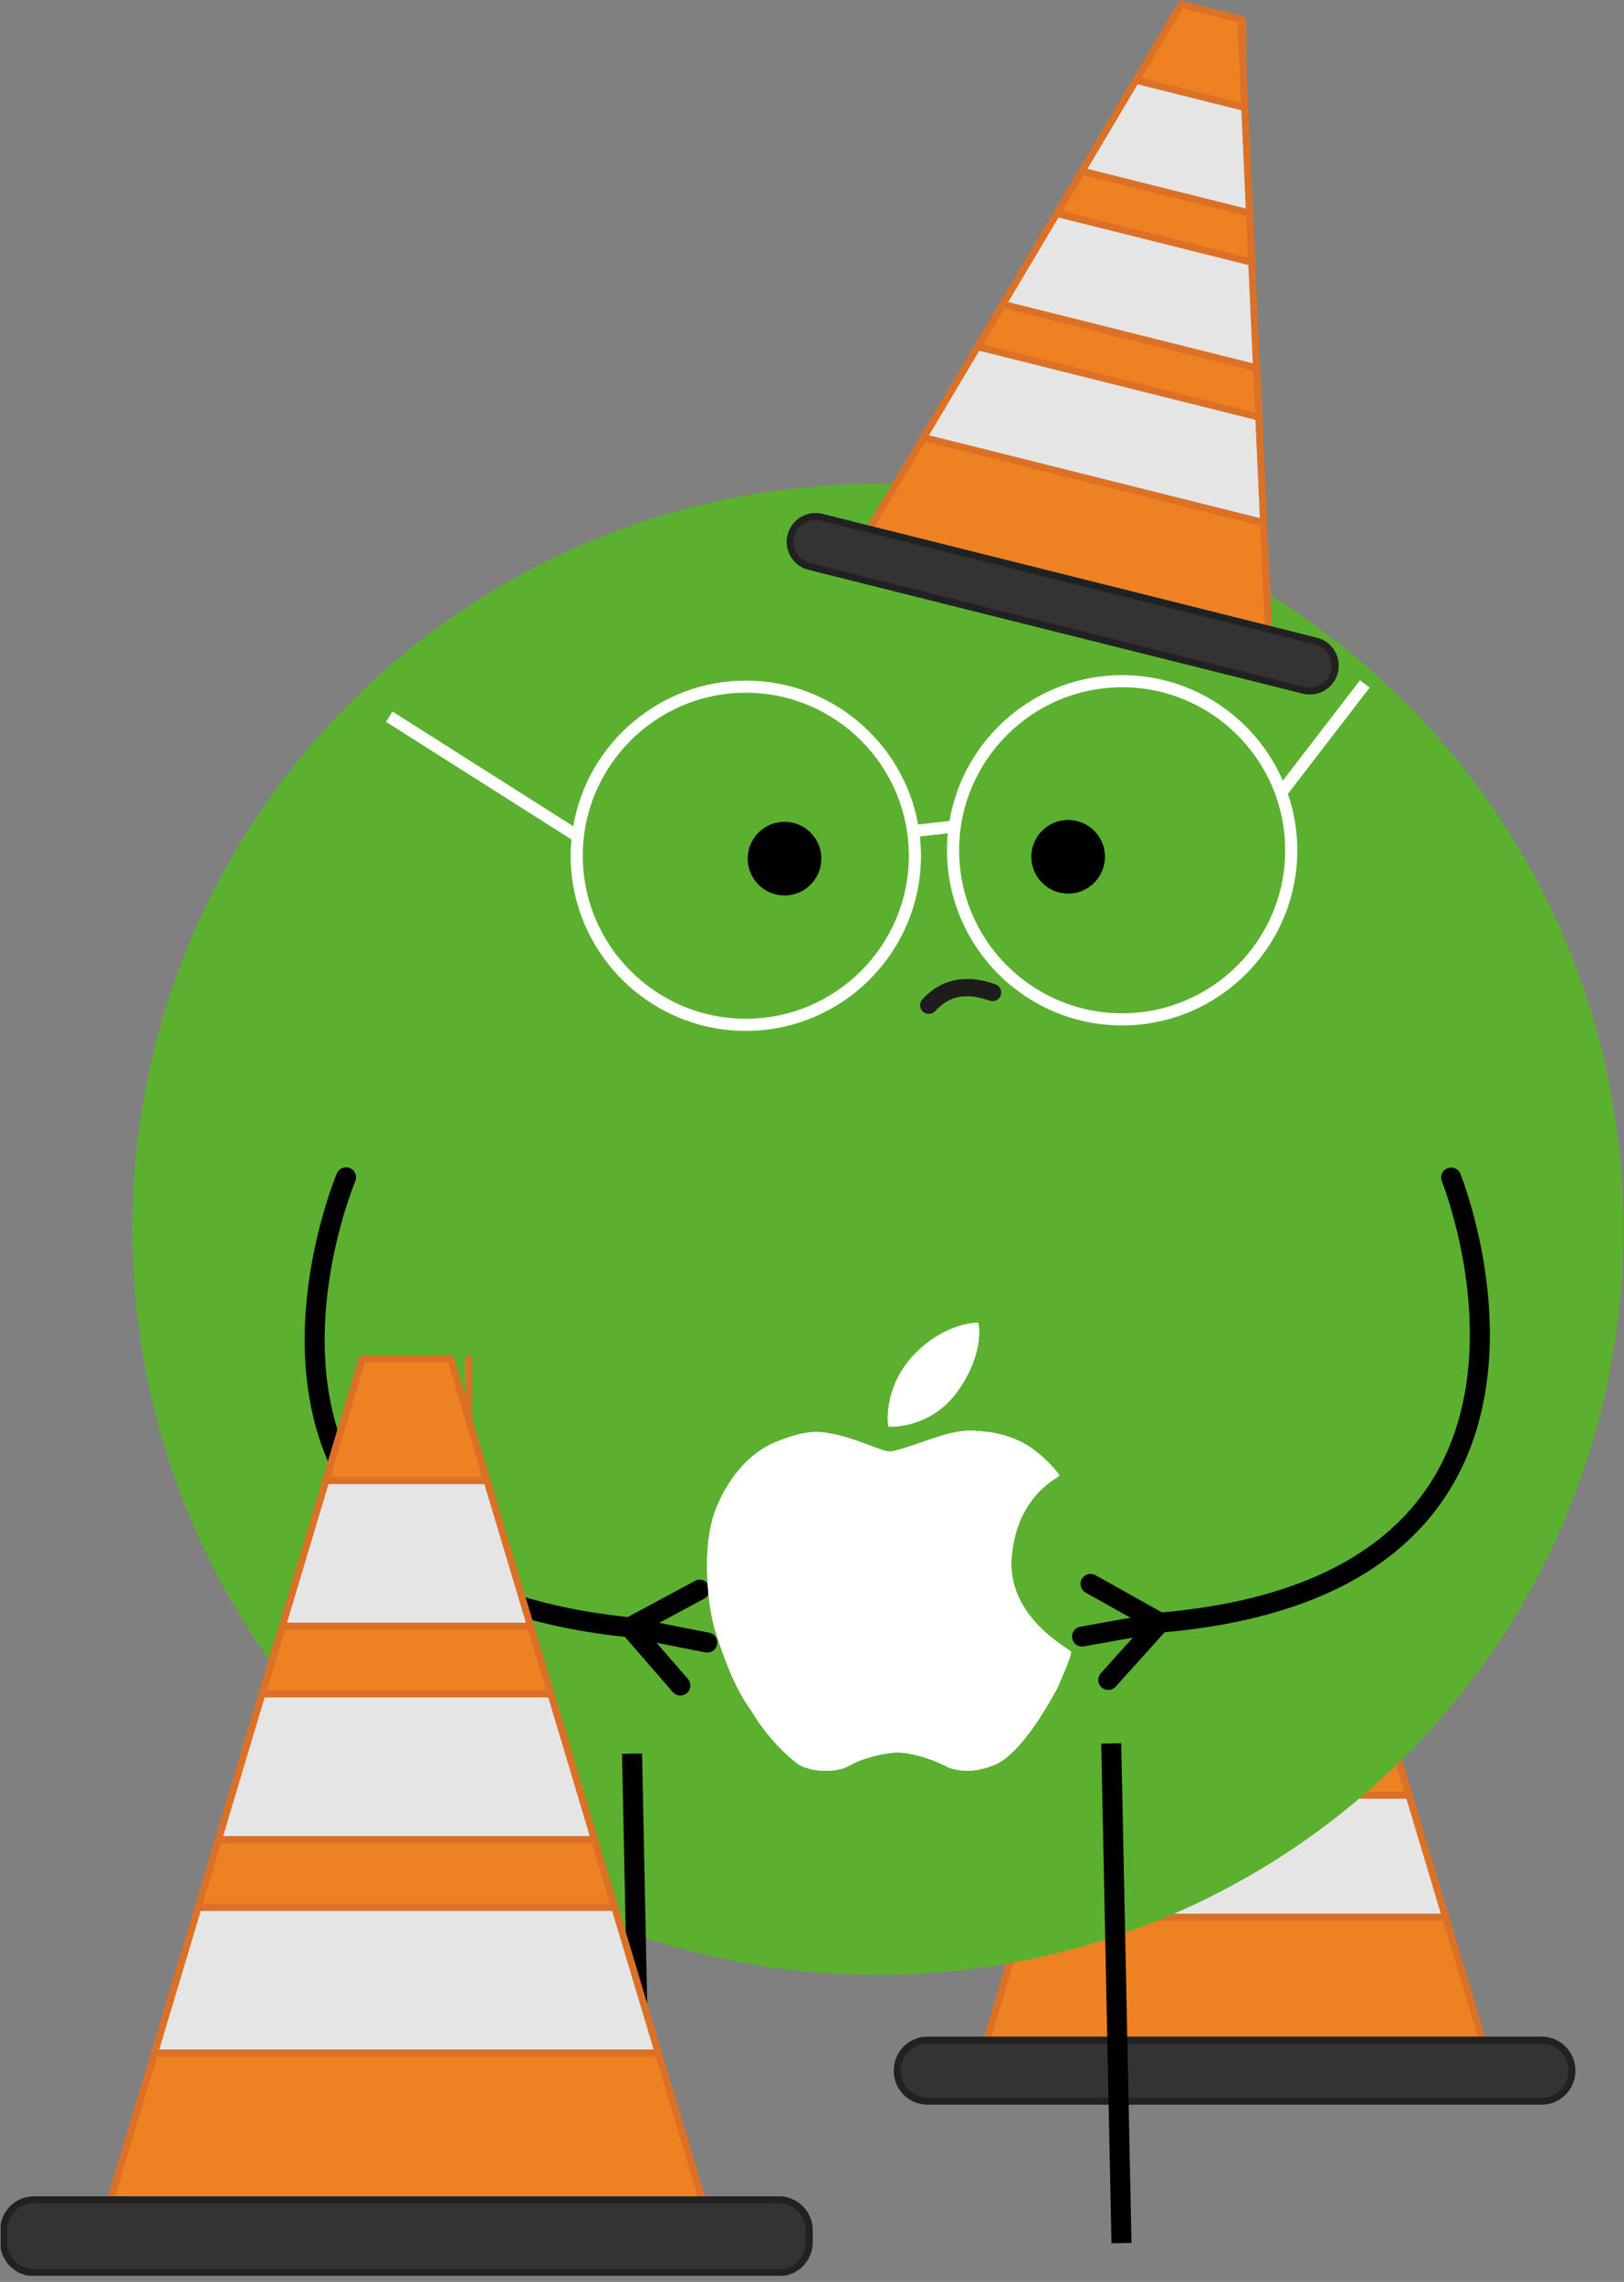 <svg width="232" height="326" viewBox="0 0 232 326" fill="none" xmlns="http://www.w3.org/2000/svg">
<rect x="0" y="0" width="232" height="326" fill="#808080" stroke="none"/>
<g clip-path="url(#clip0_142_66)">
<path d="M198.862 248.386L201.28 256.466L198.862 248.386Z" stroke="#DB7127" stroke-miterlimit="10"/>
<path d="M140.606 295.749C141.256 297.838 143.198 299.433 145.607 299.433H207.118C209.527 299.433 211.469 297.838 212.119 295.749" stroke="#DB7127" stroke-miterlimit="10"/>
<path d="M212.344 294.562C212.318 294.969 212.24 295.368 212.119 295.741C212.24 295.359 212.31 294.961 212.344 294.562Z" fill="#EE8222" stroke="#DB7127" stroke-miterlimit="10"/>
<path d="M212.344 294.562C212.362 294.362 212.362 294.154 212.344 293.946C212.353 294.154 212.344 294.362 212.344 294.562Z" fill="#EE8222" stroke="#DB7127" stroke-miterlimit="10"/>
<path d="M183.821 190.513V205.698V190.513Z" stroke="#DB7127" stroke-miterlimit="10"/>
<path d="M146.223 273.899H206.511L212.136 292.698L201.285 256.452H151.449L153.867 248.375H198.867L185.996 205.386H166.729L171.08 190.842L140.589 292.707C140.468 293.123 140.39 293.548 140.373 293.964C140.39 293.548 140.468 293.132 140.589 292.707L146.214 273.908L146.223 273.899ZM161.512 222.833H191.231L193.649 230.91H159.094L161.512 222.833Z" fill="#E5E5E5"/>
<path d="M140.589 292.707L171.08 190.842L166.729 205.386H185.996L198.867 248.375H153.867L151.449 256.452H201.285L212.136 292.698L206.511 273.899H146.223L146.214 273.908L140.589 292.707ZM140.589 292.707C140.468 293.123 140.39 293.548 140.373 293.964C140.39 293.548 140.468 293.132 140.589 292.707ZM161.512 222.833H191.231L193.649 230.91H159.094L161.512 222.833Z" stroke="#DB7127" stroke-miterlimit="10"/>
<path d="M212.284 293.322C212.318 293.53 212.344 293.738 212.353 293.946" stroke="#DB7127" stroke-miterlimit="10"/>
<path d="M140.606 295.749C140.433 295.177 140.346 294.579 140.381 293.955C140.355 294.57 140.433 295.177 140.606 295.749Z" stroke="#DB7127" stroke-miterlimit="10"/>
<path d="M151.449 256.444H201.285L198.867 248.366H153.867L151.449 256.444Z" fill="#EE8222" stroke="#DB7127" stroke-miterlimit="10"/>
<path d="M191.223 222.833H161.512L159.094 230.91H193.641L191.223 222.833Z" fill="#EE8222" stroke="#DB7127" stroke-miterlimit="10"/>
<path d="M212.284 293.322C212.249 293.114 212.197 292.906 212.137 292.69L206.512 273.891H146.223L140.598 292.69C140.477 293.106 140.399 293.53 140.381 293.946C140.355 294.562 140.433 295.169 140.607 295.741C141.257 297.829 143.198 299.424 145.608 299.424H207.118C209.528 299.424 211.469 297.829 212.119 295.741C212.241 295.359 212.31 294.961 212.345 294.562C212.362 294.363 212.362 294.154 212.345 293.946C212.336 293.738 212.31 293.53 212.275 293.322H212.284Z" fill="#EE8222" stroke="#DB7127" stroke-miterlimit="10"/>
<path d="M171.089 190.834L166.729 205.377H185.997L181.646 190.834H171.089Z" fill="#EE8222" stroke="#DB7127" stroke-miterlimit="10"/>
<path d="M220.223 291.45H132.511C130.118 291.45 128.178 293.391 128.178 295.784V295.845C128.178 298.238 130.118 300.178 132.511 300.178H220.223C222.616 300.178 224.556 298.238 224.556 295.845V295.784C224.556 293.391 222.616 291.45 220.223 291.45Z" fill="#333333" stroke="#212121" stroke-miterlimit="10"/>
<path d="M231.906 175.623C231.906 234.438 184.228 282.125 125.405 282.125C66.581 282.125 18.903 234.438 18.903 175.623C18.903 116.808 66.581 69.121 125.405 69.121C184.228 69.121 231.906 116.799 231.906 175.623Z" fill="#5CB030"/>
<path d="M158.747 249.068L160.212 320.451M90.294 250.533L91.759 321.915" stroke="#010101" stroke-width="2.86" stroke-miterlimit="10"/>
<path d="M117.335 122.632C117.353 125.536 115.013 127.91 112.109 127.928C109.206 127.945 106.831 125.605 106.814 122.701C106.796 119.798 109.136 117.423 112.04 117.406C114.943 117.388 117.318 119.729 117.335 122.632Z" fill="#010101"/>
<path d="M157.855 122.363C157.872 125.267 155.532 127.642 152.628 127.659C149.725 127.676 147.35 125.336 147.333 122.433C147.315 119.529 149.655 117.154 152.559 117.137C155.462 117.12 157.837 119.46 157.855 122.363Z" fill="#010101"/>
<path d="M132.685 144.846C132.382 144.846 132.087 144.742 131.844 144.517C131.342 144.057 131.307 143.268 131.766 142.766C134.445 139.845 137.955 139.117 142.202 140.616C142.852 140.842 143.19 141.552 142.964 142.202C142.739 142.844 142.028 143.19 141.378 142.956C138.024 141.778 135.623 142.228 133.604 144.439C133.361 144.707 133.023 144.837 132.685 144.837" fill="#1D1D1B"/>
<path d="M160.307 144.759C147.462 144.759 137.019 134.315 137.019 121.471C137.019 108.626 147.471 98.182 160.307 98.182C173.143 98.182 183.596 108.626 183.596 121.471C183.596 134.315 173.152 144.759 160.307 144.759ZM106.545 145.539C93.7 145.539 83.256 135.087 83.256 122.251C83.256 109.415 93.709 98.962 106.545 98.962C119.381 98.962 129.833 109.406 129.833 122.251C129.833 135.095 119.381 145.539 106.545 145.539ZM195.669 98.234L194.291 97.177L183.258 111.521C179.401 102.663 170.569 96.449 160.307 96.449C147.939 96.449 137.643 105.471 135.64 117.284L131.16 117.787C129.045 106.112 118.818 97.229 106.545 97.229C94.272 97.229 83.898 106.234 81.887 118.03L56.068 101.649L55.14 103.114L81.636 119.928C81.566 120.691 81.523 121.471 81.523 122.251C81.523 136.049 92.747 147.273 106.545 147.273C120.343 147.273 131.567 136.049 131.567 122.251C131.567 121.323 131.515 120.405 131.411 119.503L135.406 119.052C135.328 119.85 135.285 120.656 135.285 121.471C135.285 135.269 146.509 146.493 160.307 146.493C174.105 146.493 185.329 135.269 185.329 121.471C185.329 118.654 184.852 115.941 183.986 113.41L195.66 98.234H195.669Z" fill="white"/>
<path d="M155.792 226.274L165.681 231.812L154.578 233.797M158.322 239.994L165.689 231.812C230.71 226.308 207.309 168.23 207.309 168.23" stroke="#010101" stroke-width="2.86" stroke-linecap="round" stroke-linejoin="round"/>
<path d="M101.041 234.655L89.973 232.479M89.973 232.479L99.958 227.106M89.973 232.479C25.056 225.866 49.437 168.195 49.437 168.195M89.973 232.479L97.193 240.791" stroke="#010101" stroke-width="2.86" stroke-linecap="round" stroke-linejoin="round"/>
<path d="M179.506 52.583L179.824 59.579L179.506 52.583Z" stroke="#DB7127" stroke-miterlimit="10"/>
<path d="M123.012 78.993C123.116 80.805 124.356 82.486 126.297 82.971L175.856 95.383C177.797 95.868 179.687 94.975 180.631 93.424" stroke="#DB7127" stroke-miterlimit="10"/>
<path d="M181.047 92.514C180.943 92.835 180.805 93.138 180.631 93.424" stroke="#DB7127" stroke-miterlimit="10"/>
<path d="M181.047 92.514C181.099 92.349 181.143 92.184 181.177 92.02C181.143 92.184 181.099 92.358 181.047 92.514Z" fill="#EE8222" stroke="#DB7127" stroke-miterlimit="10"/>
<path d="M177.537 2.74V15.35V2.74Z" stroke="#DB7127" stroke-miterlimit="10"/>
<path d="M131.948 62.517L180.519 74.686L181.255 90.962L179.825 59.57L139.67 49.516L143.25 43.492L179.505 52.576L177.814 15.35L162.292 11.459L168.731 0.616L123.61 76.532C123.428 76.844 123.281 77.173 123.186 77.502C123.29 77.173 123.428 76.852 123.61 76.532L131.939 62.526L131.948 62.517ZM154.569 24.459L178.508 30.457L178.829 37.452L150.99 30.483L154.569 24.459Z" fill="#E5E5E5"/>
<path d="M123.61 76.532L168.731 0.616L162.292 11.459L177.814 15.35L179.505 52.576L143.25 43.492L139.67 49.516L179.825 59.57L181.255 90.962L180.519 74.686L131.948 62.517L131.939 62.526L123.61 76.532ZM123.61 76.532C123.428 76.844 123.281 77.173 123.186 77.502C123.29 77.173 123.428 76.852 123.61 76.532ZM154.569 24.459L178.508 30.457L178.829 37.452L150.99 30.483L154.569 24.459Z" stroke="#DB7127" stroke-miterlimit="10"/>
<path d="M181.247 91.5C181.23 91.673 181.212 91.846 181.178 92.02C181.212 91.855 181.238 91.682 181.247 91.5Z" stroke="#DB7127" stroke-miterlimit="10"/>
<path d="M123.012 78.984C122.986 78.49 123.038 77.988 123.186 77.494C123.038 77.988 122.978 78.49 123.012 78.984Z" stroke="#DB7127" stroke-miterlimit="10"/>
<path d="M139.679 49.516L179.834 59.57L179.513 52.567L143.259 43.493L139.679 49.516Z" fill="#EE8222" stroke="#DB7127" stroke-miterlimit="10"/>
<path d="M178.508 30.457L154.569 24.459L150.99 30.483L178.829 37.452L178.508 30.457Z" fill="#EE8222" stroke="#DB7127" stroke-miterlimit="10"/>
<path d="M181.247 91.5C181.264 91.326 181.264 91.144 181.247 90.962L180.51 74.686L131.94 62.517L123.61 76.523C123.428 76.835 123.281 77.164 123.186 77.494C123.038 77.988 122.978 78.49 123.012 78.984C123.116 80.796 124.356 82.477 126.297 82.963L175.856 95.374C177.797 95.859 179.687 94.967 180.632 93.415C180.805 93.129 180.944 92.826 181.048 92.505C181.1 92.34 181.143 92.176 181.178 92.011C181.212 91.846 181.238 91.673 181.247 91.491V91.5Z" fill="#EE8222" stroke="#DB7127" stroke-miterlimit="10"/>
<path d="M168.74 0.616L162.3 11.45L177.823 15.342L177.251 2.74L168.74 0.616Z" fill="#EE8222" stroke="#DB7127" stroke-miterlimit="10"/>
<path d="M188.005 91.584L117.382 73.897C115.441 73.411 113.474 74.591 112.988 76.531C112.501 78.472 113.681 80.44 115.622 80.926L186.245 98.613C188.185 99.099 190.153 97.919 190.639 95.978C191.125 94.038 189.946 92.07 188.005 91.584Z" fill="#333333" stroke="#212121" stroke-miterlimit="10"/>
<path d="M84.911 262.831L87.798 272.48L84.911 262.831Z" stroke="#DB7127" stroke-miterlimit="10"/>
<path d="M94.783 323.787H21.347C18.469 323.787 16.146 321.881 15.375 319.385C16.155 321.881 18.469 323.787 21.347 323.787H94.783C97.661 323.787 99.984 321.881 100.755 319.385C99.975 321.881 97.661 323.787 94.783 323.787Z" fill="#EE8222"/>
<path d="M94.783 323.787H21.347M94.783 323.787C97.661 323.787 99.984 321.881 100.755 319.385C99.975 321.881 97.661 323.787 94.783 323.787ZM21.347 323.787C18.469 323.787 16.146 321.881 15.375 319.385C16.155 321.881 18.469 323.787 21.347 323.787Z" stroke="#DB7127" stroke-miterlimit="10"/>
<path d="M101.024 317.972C100.989 318.457 100.902 318.925 100.755 319.385C100.894 318.934 100.989 318.457 101.024 317.972Z" fill="#EE8222" stroke="#DB7127" stroke-miterlimit="10"/>
<path d="M101.023 317.972C101.041 317.729 101.041 317.486 101.023 317.235C101.032 317.478 101.032 317.729 101.023 317.972Z" fill="#EE8222" stroke="#DB7127" stroke-miterlimit="10"/>
<path d="M66.962 193.746V211.877V193.746Z" stroke="#DB7127" stroke-miterlimit="10"/>
<path d="M22.075 293.305H94.055L100.772 315.744L87.815 272.469H28.315L31.201 262.823H84.929L69.562 211.496H46.559L51.76 194.127L15.358 315.744L22.075 293.305ZM40.328 232.332H75.802L78.688 241.978H37.433L40.319 232.332H40.328Z" fill="#E5E5E5"/>
<path d="M15.358 315.744L51.76 194.127L46.559 211.496H69.562L84.929 262.823H31.201L28.315 272.469H87.815L100.772 315.744L94.055 293.305H22.075L15.358 315.744ZM15.358 315.744C15.21 316.247 15.124 316.75 15.098 317.244M40.328 232.332H75.802L78.688 241.978H37.433L40.319 232.332H40.328Z" stroke="#DB7127" stroke-miterlimit="10"/>
<path d="M100.945 316.498C100.989 316.75 101.015 317.001 101.032 317.244C101.023 316.992 100.989 316.75 100.945 316.498Z" stroke="#DB7127" stroke-miterlimit="10"/>
<path d="M15.366 319.385C15.158 318.709 15.054 317.98 15.098 317.244C15.063 317.98 15.158 318.7 15.366 319.385Z" stroke="#DB7127" stroke-miterlimit="10"/>
<path d="M28.315 272.469H87.815L84.929 262.814H31.201L28.315 272.469Z" fill="#EE8222" stroke="#DB7127" stroke-miterlimit="10"/>
<path d="M75.802 232.332H40.327L37.433 241.978H78.688L75.802 232.332Z" fill="#EE8222" stroke="#DB7127" stroke-miterlimit="10"/>
<path d="M100.946 316.498C100.902 316.247 100.842 315.996 100.772 315.744L94.055 293.305H22.075L15.358 315.744C15.21 316.247 15.124 316.75 15.098 317.244C15.063 317.98 15.159 318.7 15.367 319.385C16.146 321.881 18.461 323.787 21.338 323.787H94.775C97.652 323.787 99.975 321.881 100.746 319.385C100.885 318.934 100.98 318.457 101.015 317.972C101.032 317.729 101.032 317.486 101.015 317.235C101.006 316.984 100.972 316.741 100.928 316.49L100.946 316.498Z" fill="#EE8222" stroke="#DB7127" stroke-miterlimit="10"/>
<path d="M51.759 194.127L46.559 211.496H69.562L64.37 194.127H51.759Z" fill="#EE8222" stroke="#DB7127" stroke-miterlimit="10"/>
<path d="M111.268 314.262H4.862C2.469 314.262 0.528 316.202 0.528 318.596V320.347C0.528 322.74 2.469 324.68 4.862 324.68H111.268C113.662 324.68 115.602 322.74 115.602 320.347V318.596C115.602 316.202 113.662 314.262 111.268 314.262Z" fill="#333333" stroke="#212121" stroke-miterlimit="10"/>
<path d="M139.728 189.01C139.592 188.858 134.692 189.07 130.428 193.698C126.164 198.322 126.82 203.626 126.916 203.762C127.012 203.898 132.996 204.11 136.816 198.73C140.636 193.35 139.864 189.166 139.728 189.01ZM152.984 235.942C152.792 235.558 143.684 231.006 144.532 222.254C145.38 213.498 151.232 211.098 151.324 210.838C151.416 210.578 148.936 207.678 146.308 206.21C144.379 205.175 142.243 204.582 140.056 204.474C139.624 204.462 138.124 204.094 135.04 204.938C133.008 205.494 128.428 207.294 127.168 207.366C125.904 207.438 122.144 205.278 118.1 204.706C115.512 204.206 112.768 205.23 110.804 206.018C108.844 206.802 105.116 209.034 102.508 214.966C99.9 220.894 101.264 230.286 102.24 233.206C103.216 236.122 104.74 240.902 107.332 244.39C109.636 248.326 112.692 251.058 113.968 251.986C115.244 252.914 118.844 253.53 121.34 252.254C123.348 251.022 126.972 250.314 128.404 250.366C129.832 250.418 132.648 250.982 135.532 252.522C137.816 253.31 139.976 252.982 142.14 252.102C144.304 251.218 147.436 247.866 151.092 241.07C152.48 237.91 153.112 236.202 152.984 235.942Z" fill="white"/>
<path d="M139.728 189.01C139.592 188.858 134.692 189.07 130.428 193.698C126.164 198.322 126.82 203.626 126.916 203.762C127.012 203.898 132.996 204.11 136.816 198.73C140.636 193.35 139.864 189.166 139.728 189.01ZM152.984 235.942C152.792 235.558 143.684 231.006 144.532 222.254C145.38 213.498 151.232 211.098 151.324 210.838C151.416 210.578 148.936 207.678 146.308 206.21C144.379 205.175 142.243 204.582 140.056 204.474C139.624 204.462 138.124 204.094 135.04 204.938C133.008 205.494 128.428 207.294 127.168 207.366C125.904 207.438 122.144 205.278 118.1 204.706C115.512 204.206 112.768 205.23 110.804 206.018C108.844 206.802 105.116 209.034 102.508 214.966C99.9 220.894 101.264 230.286 102.24 233.206C103.216 236.122 104.74 240.902 107.332 244.39C109.636 248.326 112.692 251.058 113.968 251.986C115.244 252.914 118.844 253.53 121.34 252.254C123.348 251.022 126.972 250.314 128.404 250.366C129.832 250.418 132.648 250.982 135.532 252.522C137.816 253.31 139.976 252.982 142.14 252.102C144.304 251.218 147.436 247.866 151.092 241.07C152.48 237.91 153.112 236.202 152.984 235.942Z" fill="white"/>
</g>
<defs>
<clipPath id="clip0_142_66">
<rect width="231.811" height="325" fill="white" transform="translate(0.095 0.114)"/>
</clipPath>
</defs>
</svg>
